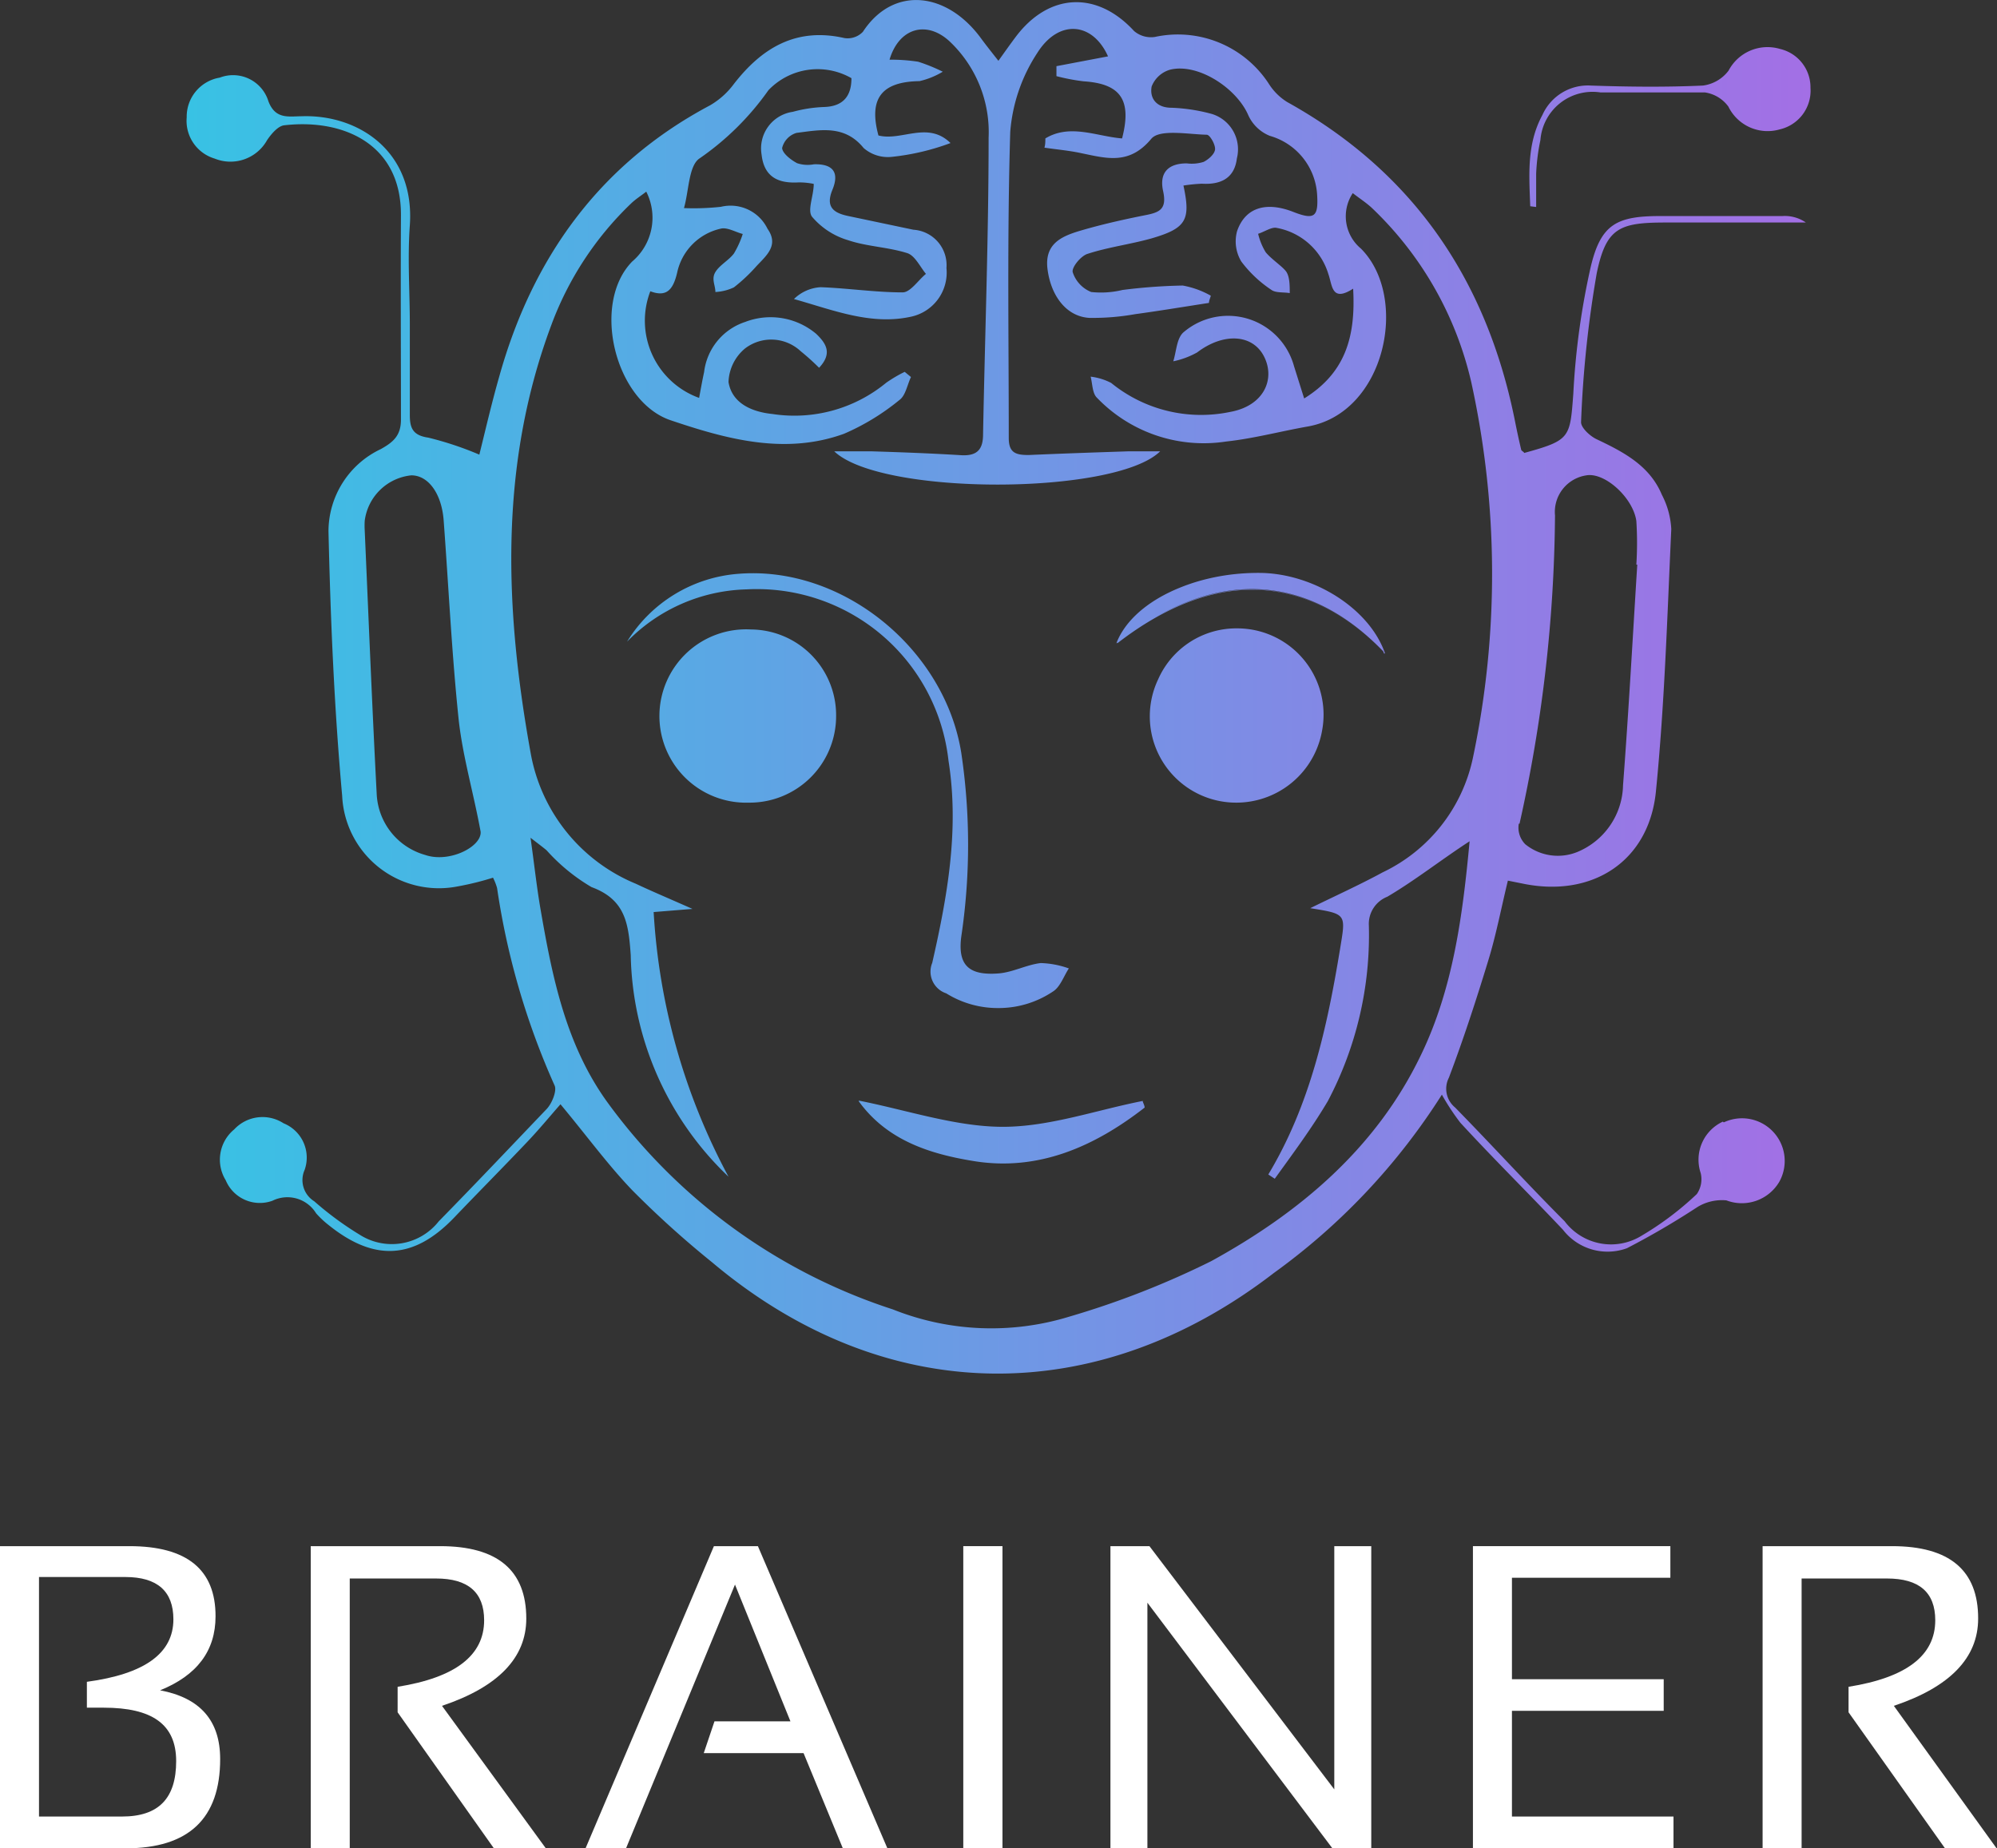 <?xml version="1.0" encoding="UTF-8"?> <svg xmlns="http://www.w3.org/2000/svg" xmlns:xlink="http://www.w3.org/1999/xlink" width="108.03" height="100" viewBox="0 0 108.03 100"><rect x="0" y="0" width="108.03" height="100" fill="#333333" stroke="none"/><defs><style> .cls-1 { fill: #fff; } .cls-2 { fill: url(#linear-gradient); } </style><linearGradient id="linear-gradient" x1="10.09" y1="37.15" x2="97.94" y2="37.15" gradientUnits="userSpaceOnUse"><stop offset="0" stop-color="#38c2e4"></stop><stop offset="1" stop-color="#a36fe5"></stop></linearGradient></defs><g id="Layer_2" data-name="Layer 2"><g id="Layer_1-2" data-name="Layer 1"><g><g><path class="cls-1" d="M0,100V83.66H7q4.67,0,4.66,3.8,0,2.79-3,4c2.17.41,3.25,1.64,3.25,3.72q0,4.83-5.11,4.83Zm6.6-1.71c2,0,2.93-1,2.93-3s-1.31-2.89-3.92-2.89H4.7V91c3.12-.42,4.68-1.54,4.68-3.38,0-1.52-.87-2.29-2.6-2.29H2.11V98.29Z"></path><path class="cls-1" d="M16.81,100V83.66h7q4.66,0,4.66,3.92c0,2.12-1.52,3.7-4.56,4.72l5.61,7.7H26.71l-5.2-7.35V91.27c3.12-.5,4.68-1.69,4.68-3.6,0-1.51-.87-2.26-2.6-2.26H18.92V100Z"></path><path class="cls-1" d="M33.87,100H31.68l6.94-16.34H41l7,16.34H45.59l-2.12-5.14h-5.4l.58-1.72h4.11l-3-7.4Z"></path><path class="cls-1" d="M54.23,83.66V100H52.11V83.66Z"></path><path class="cls-1" d="M60.07,100V83.66h2.11l10,13.16V83.66h2V100H72.07l-10-13.28V100Z"></path><path class="cls-1" d="M90.36,83.66v1.71H81.79v5.49H90v1.71H81.79v5.72h8.74V100H79.68V83.66Z"></path><path class="cls-1" d="M95.35,100V83.66h7q4.67,0,4.66,3.92c0,2.12-1.52,3.7-4.56,4.72L108,100h-2.79L100,92.65V91.27c3.13-.5,4.69-1.69,4.69-3.6,0-1.51-.87-2.26-2.61-2.26H97.46V100Z"></path></g><path class="cls-2" d="M68.22,31c-3.63-.05-6.93,1.56-7.78,3.79,5.74-4.49,10.75-3.39,14.48.55C74.07,32.91,71.06,31.05,68.22,31Zm-1.3,3a4.62,4.62,0,0,0-4.66,4.67,4.67,4.67,0,1,0,4.66-4.67Zm-5.1,25.57c-2.54.5-5.08,1.41-7.61,1.4s-5.17-.91-7.76-1.42c1.53,2.13,3.87,2.86,6.2,3.24,3.51.58,6.56-.78,9.27-2.89C61.89,59.85,61.85,59.74,61.82,59.63ZM56.3,52.11c-.77.09-1.51.5-2.28.56-1.67.13-2.25-.49-2-2.12A33.66,33.66,0,0,0,52,40.73c-.9-5.62-6.43-10.15-12.08-9.68a7.76,7.76,0,0,0-6,3.67,9.36,9.36,0,0,1,6.47-2.83,10.43,10.43,0,0,1,10.92,9.27c.59,3.73-.06,7.34-.88,10.94a1.24,1.24,0,0,0,.76,1.65,5.27,5.27,0,0,0,5.72-.1c.39-.24.58-.82.86-1.25A4.92,4.92,0,0,0,56.3,52.11ZM68.22,31c-3.63-.05-6.93,1.56-7.78,3.79,5.74-4.49,10.75-3.39,14.48.55C74.07,32.91,71.06,31.05,68.22,31Zm-1.3,3a4.62,4.62,0,0,0-4.66,4.67,4.67,4.67,0,1,0,4.66-4.67ZM54.21,61c-2.58,0-5.17-.91-7.76-1.42,1.53,2.13,3.87,2.86,6.2,3.24,3.51.58,6.56-.78,9.27-2.89,0-.11-.07-.22-.1-.33C59.28,60.13,56.74,61,54.21,61ZM51.36,41.16c.59,3.73-.06,7.34-.88,10.94a1.24,1.24,0,0,0,.76,1.65,5.27,5.27,0,0,0,5.72-.1c.39-.24.58-.82.86-1.25a4.92,4.92,0,0,0-1.52-.29c-.77.09-1.51.5-2.28.56-1.67.13-2.25-.49-2-2.12A33.66,33.66,0,0,0,52,40.73c-.9-5.62-6.43-10.15-12.08-9.68a7.76,7.76,0,0,0-6,3.67,9.36,9.36,0,0,1,6.47-2.83A10.43,10.43,0,0,1,51.36,41.16ZM93.2,60.69A2.27,2.27,0,0,0,92,63.47a1.41,1.41,0,0,1-.21,1.14,16.59,16.59,0,0,1-3,2.26,3.14,3.14,0,0,1-4.15-.79c-2-2-3.93-4.12-5.93-6.16a1.31,1.31,0,0,1-.33-1.61c.79-2.09,1.48-4.21,2.13-6.34.42-1.37.69-2.79,1.06-4.32l.8.16c3.75.78,6.84-1.19,7.21-5,.47-4.71.61-9.45.83-14.18a4.51,4.51,0,0,0-.51-1.86c-.66-1.58-2.07-2.31-3.52-3-.37-.17-.87-.64-.85-.94a60,60,0,0,1,.85-8.06c.51-2.44,1.22-2.73,3.72-2.73h7.59a2,2,0,0,0-1.27-.35H89.82c-2.37,0-3.22.44-3.77,2.76a40.44,40.44,0,0,0-.94,6.86c-.18,2.39-.16,2.51-2.66,3.2,0-.06-.15-.11-.16-.18-.13-.55-.25-1.11-.36-1.67-1.54-7.55-5.49-13.36-12.3-17.14a3.13,3.13,0,0,1-1-1A5.87,5.87,0,0,0,62.47,2a1.41,1.41,0,0,1-1.12-.32c-2-2.18-4.6-2.08-6.4.31-.3.4-.59.81-.94,1.3-.37-.47-.64-.81-.9-1.16C51.26-.45,48.33-.8,46.68,1.72a1.14,1.14,0,0,1-1,.34c-2.63-.6-4.49.55-6,2.51A4.29,4.29,0,0,1,38.41,5.7C32.4,8.89,28.78,14,27,20.4c-.4,1.4-.73,2.83-1.07,4.2a17.82,17.82,0,0,0-2.76-.92c-.83-.12-1-.51-1-1.22,0-1.63,0-3.25,0-4.87,0-1.8-.13-3.61,0-5.4.28-4-2.78-6-5.83-5.9-.71,0-1.44.19-1.82-.81A2,2,0,0,0,11.89,4.2,2.14,2.14,0,0,0,10.1,6.35a2.13,2.13,0,0,0,1.51,2.23,2.27,2.27,0,0,0,2.84-1c.23-.34.59-.76.92-.8,3.19-.37,6.34,1,6.32,4.87s0,7.37,0,11.06c0,.87-.43,1.22-1.09,1.59a4.93,4.93,0,0,0-2.83,4.44c.11,4.78.31,9.56.74,14.32a5.24,5.24,0,0,0,6.26,4.9,15.48,15.48,0,0,0,1.9-.47,3,3,0,0,1,.22.56A40.51,40.51,0,0,0,30,58.73c.14.29-.15,1-.44,1.29-1.91,2-3.87,4.07-5.83,6.07a3.23,3.23,0,0,1-4.27.72A17.44,17.44,0,0,1,17,65a1.35,1.35,0,0,1-.52-1.7,2,2,0,0,0-1.14-2.52,2.09,2.09,0,0,0-2.67.33,2.12,2.12,0,0,0-.46,2.75,2,2,0,0,0,2.53,1.11,1.82,1.82,0,0,1,2.36.68,5,5,0,0,0,.67.63c2.48,2,4.62,1.87,6.79-.39,1.3-1.36,2.63-2.7,3.93-4.07.65-.68,1.25-1.41,1.83-2.07,1.45,1.74,2.58,3.3,3.91,4.68a52.56,52.56,0,0,0,4.29,3.87c9.33,7.86,20.76,8,30.39.58A34.94,34.94,0,0,0,78,59.23a12.53,12.53,0,0,0,1,1.52c1.84,2,3.72,3.85,5.55,5.79a3.05,3.05,0,0,0,3.46,1,42.74,42.74,0,0,0,3.8-2.22,2.54,2.54,0,0,1,1.58-.37,2.35,2.35,0,0,0,2.86-1,2.31,2.31,0,0,0-3-3.22Zm-11-16.12a78.72,78.72,0,0,0,1.92-16.68,2,2,0,0,1,1.7-2.17c1-.17,2.52,1.21,2.7,2.47a18.57,18.57,0,0,1,0,2.36h.05c-.25,4-.47,8-.77,11.94a4,4,0,0,1-2.45,3.6,2.8,2.8,0,0,1-2.84-.41A1.28,1.28,0,0,1,82.16,44.57ZM23,46.26A3.6,3.6,0,0,1,20.38,43c-.25-4.77-.44-9.54-.65-14.3a4.35,4.35,0,0,1,0-.52,2.83,2.83,0,0,1,2.52-2.46c.93,0,1.64,1,1.75,2.43.27,3.62.44,7.25.82,10.86C25.05,41,25.61,42.88,26,45,26.07,45.81,24.31,46.71,23,46.26ZM76.87,57.08c-2.42,5.05-6.56,8.53-11.35,11.16a46.66,46.66,0,0,1-7.67,3,14.37,14.37,0,0,1-9.55-.39A30.88,30.88,0,0,1,32.82,59.59c-2.21-3.09-2.94-6.7-3.57-10.34-.21-1.2-.34-2.42-.55-3.92.45.35.67.51.87.68A10.16,10.16,0,0,0,32,48c1.85.68,2,2,2.12,3.67a17,17,0,0,0,5.29,12,34.42,34.42,0,0,1-4.05-14.32l2.1-.17c-1.26-.56-2.17-.94-3.06-1.36a9.43,9.43,0,0,1-5.68-7c-1.42-7.81-1.74-15.61,1.1-23.22A17.51,17.51,0,0,1,34.15,11c.24-.23.53-.41.81-.63a3.11,3.11,0,0,1-.76,3.78c-2.23,2.28-.94,7.57,2.08,8.59s6.18,1.89,9.38.73a12.57,12.57,0,0,0,3-1.83c.33-.24.42-.82.62-1.24l-.34-.28a7.44,7.44,0,0,0-1,.59,7.81,7.81,0,0,1-6.16,1.69c-1.08-.11-2.18-.56-2.37-1.73a2.47,2.47,0,0,1,.9-1.82,2.33,2.33,0,0,1,3,.15,13,13,0,0,1,1,.9c.72-.77.4-1.3-.15-1.83a3.83,3.83,0,0,0-3.85-.65,3.26,3.26,0,0,0-2.22,2.71c-.1.46-.18.91-.27,1.4a4.44,4.44,0,0,1-2.64-5.77c.87.33,1.23-.07,1.45-1A3.1,3.1,0,0,1,39,12.37c.35-.08.79.19,1.18.29a5.11,5.11,0,0,1-.48,1.06c-.28.37-.77.62-1,1s0,.71,0,1.08a2.66,2.66,0,0,0,1-.25,9.1,9.1,0,0,0,1.24-1.17c.54-.57,1.2-1.12.58-2A2.22,2.22,0,0,0,39,11.19a13.5,13.5,0,0,1-2,.07c.27-.93.25-2.32.86-2.7a14.91,14.91,0,0,0,3.71-3.68,3.68,3.68,0,0,1,4.49-.65c0,.93-.41,1.53-1.49,1.56a7.43,7.43,0,0,0-1.68.26A2,2,0,0,0,41.2,8.37c.14,1.25.95,1.56,2,1.5a3.93,3.93,0,0,1,.82.08c0,.65-.36,1.43-.09,1.78A4.06,4.06,0,0,0,45.89,13c1,.34,2.17.37,3.2.7.41.14.68.73,1,1.12-.42.34-.84,1-1.26,1-1.48,0-3-.23-4.44-.28a2.25,2.25,0,0,0-1.44.64c2.13.6,4.18,1.44,6.36.95A2.44,2.44,0,0,0,51.2,14.5a1.92,1.92,0,0,0-1.79-2.07l-3.47-.73c-.8-.16-1.31-.46-.91-1.43s0-1.41-1-1.38a1.82,1.82,0,0,1-.91-.06c-.34-.18-.79-.53-.81-.82a1.13,1.13,0,0,1,.78-.82c1.28-.16,2.6-.45,3.63.82a2,2,0,0,0,1.5.48,12.94,12.94,0,0,0,3.2-.75c-1.24-1.21-2.64-.09-3.9-.41-.54-2,.17-2.91,2.22-2.94A4.28,4.28,0,0,0,51,3.88a9.5,9.5,0,0,0-1.33-.54,9.67,9.67,0,0,0-1.55-.11c.51-1.72,2-2.14,3.24-1a6.75,6.75,0,0,1,2.12,5.22c0,5.34-.2,10.69-.3,16.05,0,.84-.34,1.18-1.19,1.13-1.62-.1-3.24-.16-4.86-.21-.58,0-1.17,0-2,0,2.51,2.41,15.2,2.39,17.63,0-.73,0-1.22,0-1.71,0-1.8.06-3.6.12-5.39.2-.66,0-1.09-.08-1.09-.91,0-5.52-.09-11,.08-16.57a9.05,9.05,0,0,1,1.46-4.27c1.16-1.85,3-1.68,3.83.18l-2.79.53c0,.18,0,.36,0,.54a10.87,10.87,0,0,0,1.47.28c2,.13,2.62,1,2.08,3.09-1.38-.11-2.81-.81-4.15,0,0,.16,0,.33-.05.5.68.1,1.37.16,2,.3,1.37.28,2.59.65,3.78-.78.45-.54,2-.24,3-.22.17,0,.47.53.45.79s-.36.55-.62.68a2.12,2.12,0,0,1-.91.08c-1,0-1.5.5-1.28,1.5s-.21,1.16-1,1.31c-1.2.24-2.4.51-3.57.86-.94.29-1.83.69-1.69,2,.17,1.46,1,2.61,2.26,2.69A13,13,0,0,0,61.4,17c1.32-.18,2.64-.4,4-.61,0-.13.07-.26.1-.39a4.81,4.81,0,0,0-1.52-.55,30,30,0,0,0-3.26.24,4.92,4.92,0,0,1-1.69.11,1.73,1.73,0,0,1-1-1.07c-.07-.26.45-.9.82-1,1.11-.36,2.3-.51,3.44-.83,1.89-.55,2.13-1,1.73-2.86a8.85,8.85,0,0,1,1-.1c1,.06,1.76-.28,1.89-1.37a2,2,0,0,0-1.34-2.4,9.52,9.52,0,0,0-2.2-.34c-.8,0-1.19-.5-1.07-1.15a1.52,1.52,0,0,1,1-.91c1.51-.37,3.6,1,4.23,2.47a2.17,2.17,0,0,0,1.16,1.11,3.53,3.53,0,0,1,2.56,3.16c.08,1.24-.14,1.41-1.33.94-1.44-.55-2.56-.22-3,1.06a2.11,2.11,0,0,0,.23,1.64,6.58,6.58,0,0,0,1.62,1.53c.24.18.67.12,1,.18,0-.39,0-.85-.17-1.13s-.8-.68-1.13-1.08a3.44,3.44,0,0,1-.41-1c.35-.11.73-.38,1-.32a3.6,3.6,0,0,1,2.8,2.5c.22.62.17,1.54,1.34.79.14,2.56-.39,4.54-2.65,5.94L70,19.81A3.7,3.7,0,0,0,64,18c-.35.34-.36,1-.53,1.55a4.52,4.52,0,0,0,1.29-.48c1.42-1.08,3-1,3.62.22s0,2.67-1.84,3a7.7,7.7,0,0,1-6.43-1.57A3.25,3.25,0,0,0,59,20.38c.1.39.09.89.33,1.13a8,8,0,0,0,7,2.38c1.48-.16,2.93-.55,4.4-.81,4.23-.73,5.52-7,2.89-9.63a2.27,2.27,0,0,1-.44-3c.36.28.7.5,1,.77a18.83,18.83,0,0,1,5.41,9.46A48.31,48.31,0,0,1,79.68,41a8.89,8.89,0,0,1-4.88,6.2c-1.25.68-2.56,1.27-3.92,1.94,2,.32,1.92.31,1.61,2.22-.7,4.25-1.62,8.43-3.88,12.19l.35.23c1-1.39,2-2.73,2.87-4.2a19.24,19.24,0,0,0,2.22-9.5,1.58,1.58,0,0,1,1-1.56c1.51-.89,2.91-2,4.45-3v0c-.11-.08,0,0,0,0h0C79.13,49.48,78.62,53.46,76.87,57.08Zm-2-21.72c-.85-2.45-3.86-4.31-6.7-4.34-3.63-.05-6.93,1.56-7.78,3.79C66.18,30.32,71.19,31.42,74.92,35.36Zm-3.33,3.38a4.67,4.67,0,1,0-4.68,4.69A4.71,4.71,0,0,0,71.59,38.74ZM54.21,61c-2.58,0-5.17-.91-7.76-1.42,1.53,2.13,3.87,2.86,6.2,3.24,3.51.58,6.56-.78,9.27-2.89,0-.11-.07-.22-.1-.33C59.28,60.13,56.74,61,54.21,61ZM51.36,41.16c.59,3.73-.06,7.34-.88,10.94a1.24,1.24,0,0,0,.76,1.65,5.27,5.27,0,0,0,5.72-.1c.39-.24.58-.82.86-1.25a4.92,4.92,0,0,0-1.52-.29c-.77.09-1.51.5-2.28.56-1.67.13-2.25-.49-2-2.12A33.66,33.66,0,0,0,52,40.73c-.9-5.62-6.43-10.15-12.08-9.68a7.76,7.76,0,0,0-6,3.67,9.36,9.36,0,0,1,6.47-2.83A10.43,10.43,0,0,1,51.36,41.16ZM68.22,31c-3.63-.05-6.93,1.56-7.78,3.79,5.74-4.49,10.75-3.39,14.48.55C74.07,32.91,71.06,31.05,68.22,31Zm-1.3,3a4.62,4.62,0,0,0-4.66,4.67,4.67,4.67,0,1,0,4.66-4.67Zm-5.1,25.57c-2.54.5-5.08,1.41-7.61,1.4s-5.17-.91-7.76-1.42c1.53,2.13,3.87,2.86,6.2,3.24,3.51.58,6.56-.78,9.27-2.89C61.89,59.85,61.85,59.74,61.82,59.63ZM56.3,52.11c-.77.09-1.51.5-2.28.56-1.67.13-2.25-.49-2-2.12A33.66,33.66,0,0,0,52,40.73c-.9-5.62-6.43-10.15-12.08-9.68a7.76,7.76,0,0,0-6,3.67,9.36,9.36,0,0,1,6.47-2.83,10.43,10.43,0,0,1,10.92,9.27c.59,3.73-.06,7.34-.88,10.94a1.24,1.24,0,0,0,.76,1.65,5.27,5.27,0,0,0,5.72-.1c.39-.24.58-.82.86-1.25A4.92,4.92,0,0,0,56.3,52.11ZM45.23,38.79a4.68,4.68,0,0,1-4.72,4.64,4.69,4.69,0,1,1,.12-9.37A4.64,4.64,0,0,1,45.23,38.79ZM83.1,11.2c0-.6,0-1.2,0-1.8a11,11,0,0,1,.23-1.82A2.83,2.83,0,0,1,86.57,5c1.89,0,3.77,0,5.65,0a1.91,1.91,0,0,1,1.28.77A2.36,2.36,0,0,0,96.28,7a2.15,2.15,0,0,0,1.66-2.25A2.13,2.13,0,0,0,96.3,2.65a2.38,2.38,0,0,0-2.79,1.17,2.07,2.07,0,0,1-1.39.81c-2,.09-4,.07-6.05,0a2.69,2.69,0,0,0-2.63,1.59c-.86,1.58-.72,3.26-.66,4.94ZM45.23,38.79a4.68,4.68,0,0,1-4.72,4.64,4.69,4.69,0,1,1,.12-9.37A4.64,4.64,0,0,1,45.23,38.79Zm29.69-3.43c-3.73-3.94-8.74-5-14.48-.55.85-2.23,4.15-3.84,7.78-3.79C71.06,31.05,74.07,32.91,74.92,35.36Z"></path></g></g></g></svg> 